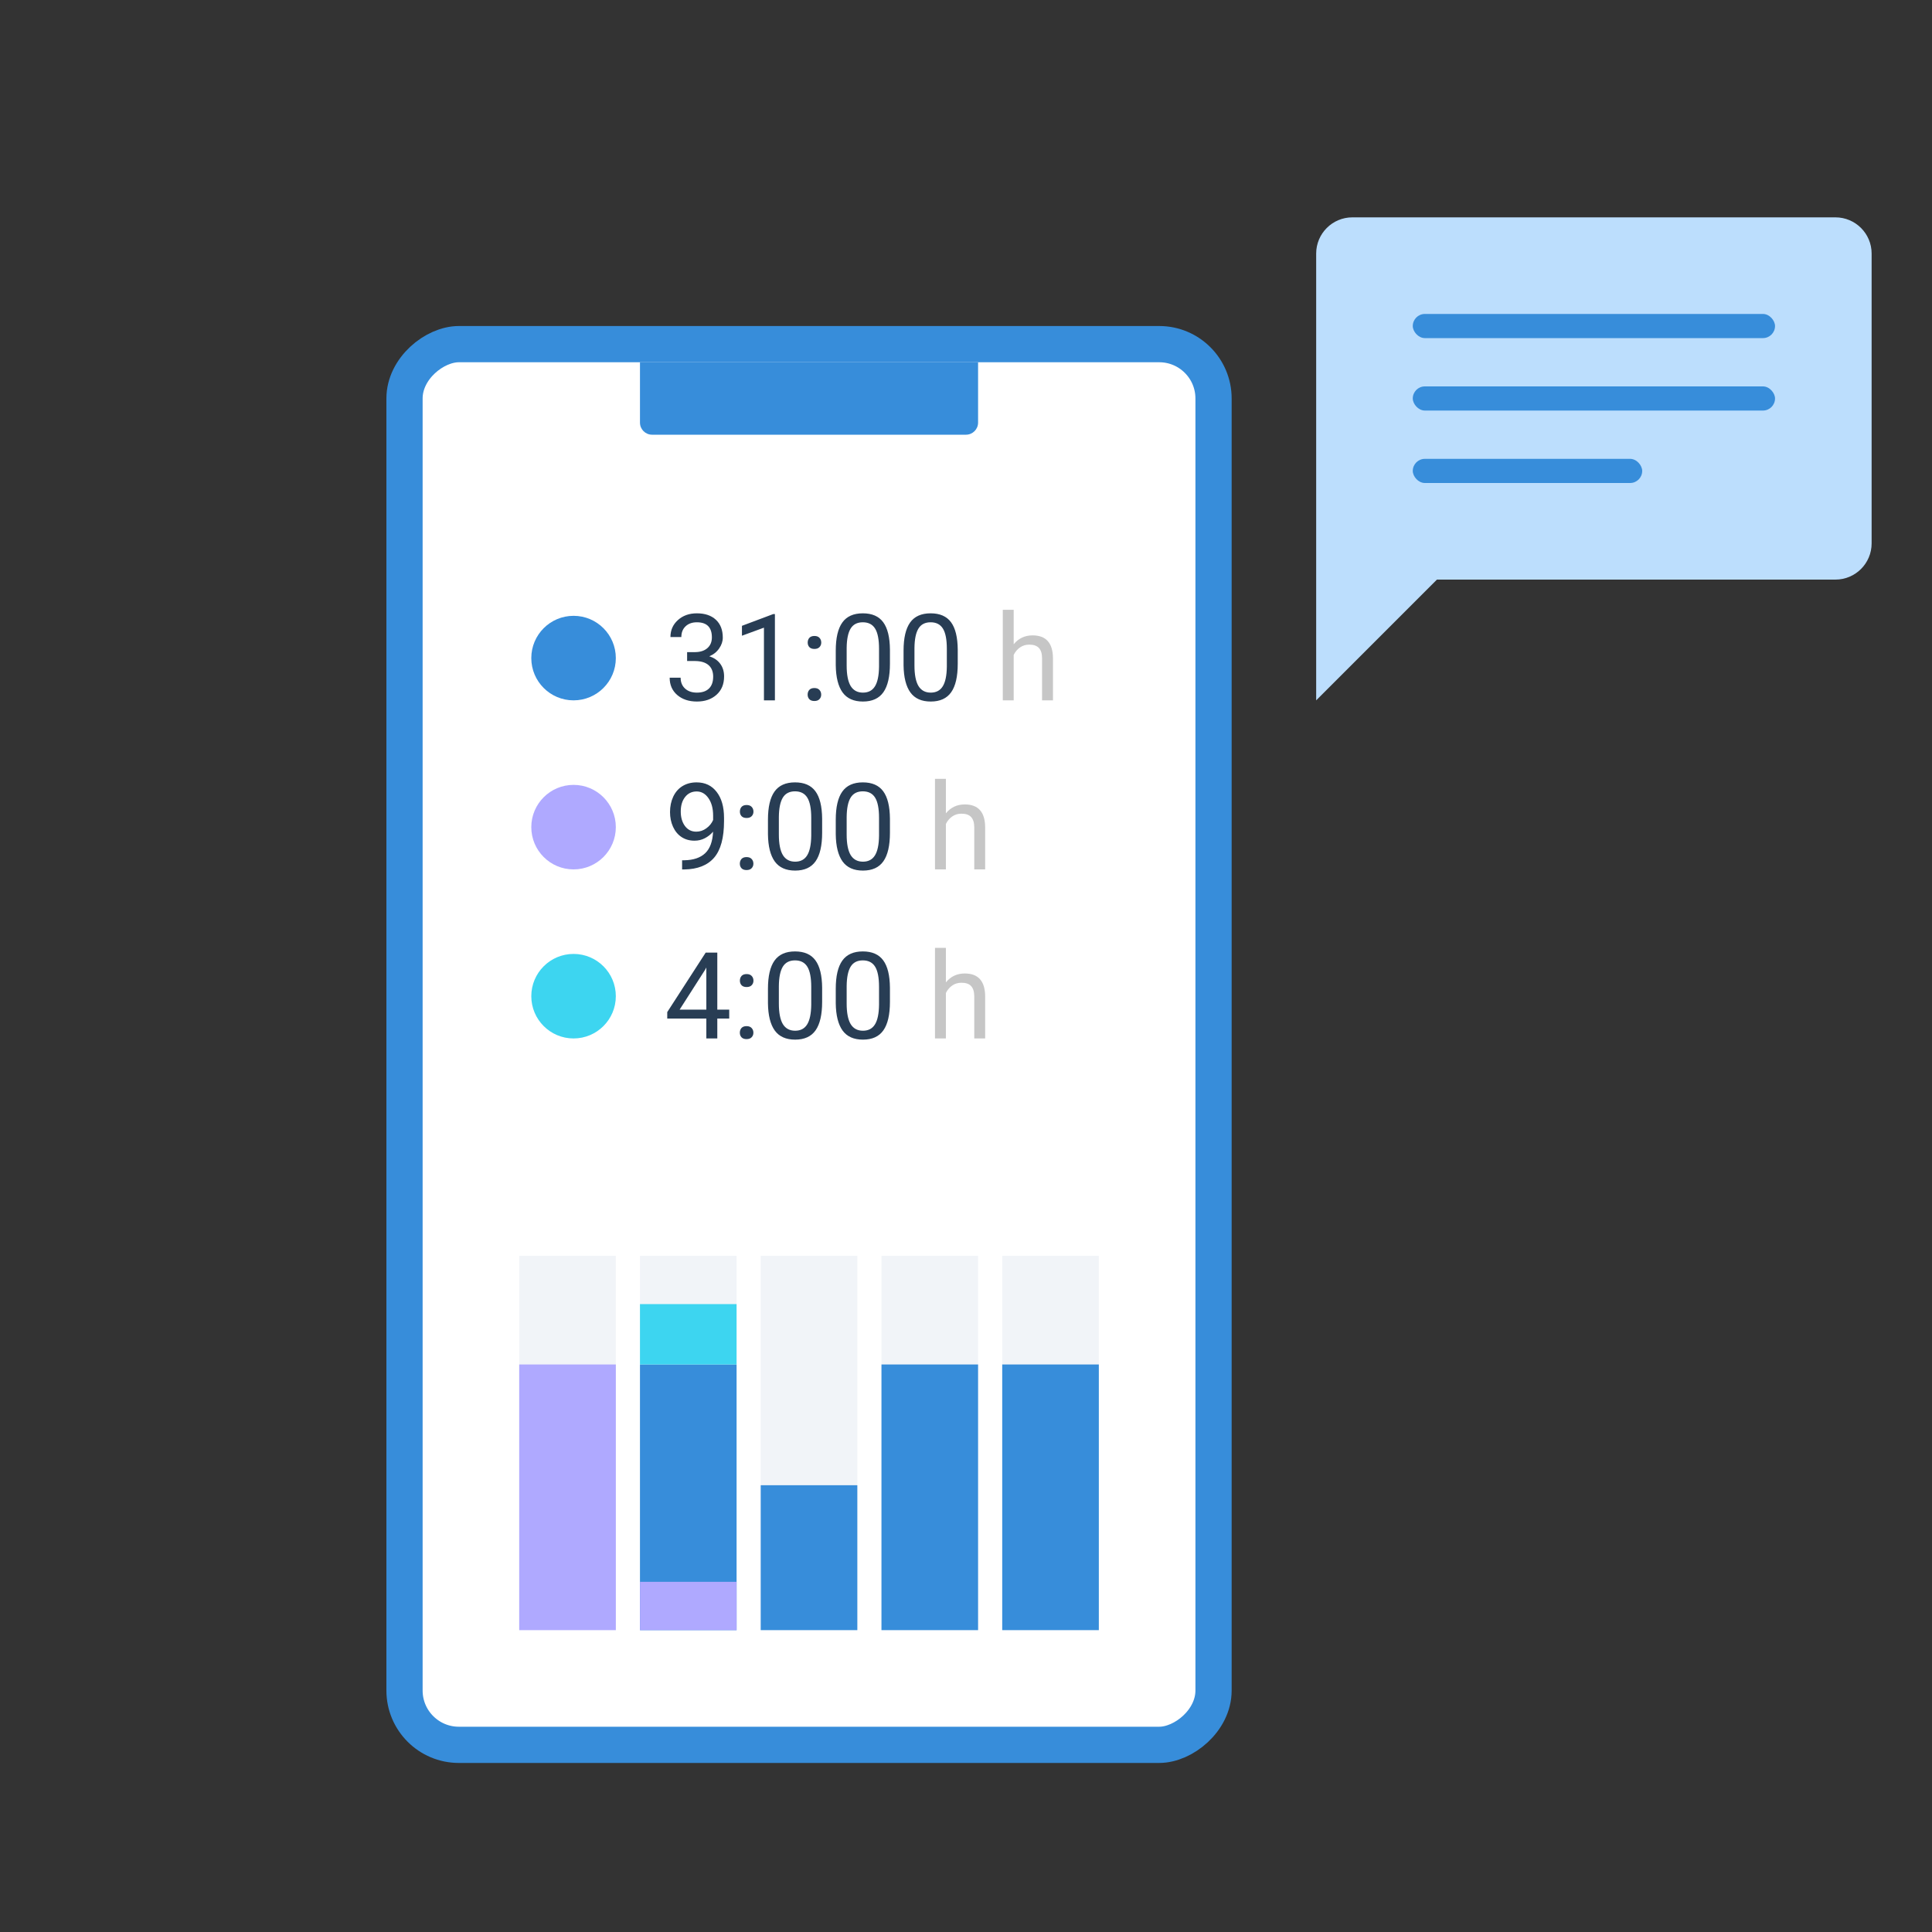 <svg width="160" height="160" viewBox="0 0 160 160" fill="none" xmlns="http://www.w3.org/2000/svg">
<rect x="0" y="0" width="160" height="160" fill="#333333" stroke="none"/>
<rect x="33.5" y="144.5" width="116" height="67" rx="4.5" transform="rotate(-90 33.5 144.5)" fill="white" stroke="#378DDA" stroke-width="3"/>
<rect x="43" y="104" width="8" height="31" fill="#F1F4F8"/>
<rect x="53" y="104" width="8" height="31" fill="#F1F4F8"/>
<rect x="63" y="104" width="8" height="31" fill="#F1F4F8"/>
<rect x="73" y="104" width="8" height="31" fill="#F1F4F8"/>
<rect x="83" y="104" width="8" height="31" fill="#F1F4F8"/>
<rect x="43" y="113" width="8" height="22" fill="#AFA9FF"/>
<rect x="53" y="113" width="8" height="22" fill="#378DDA"/>
<rect x="53" y="108" width="8" height="5" fill="#3DD5F0"/>
<rect x="63" y="123" width="8" height="12" fill="#378DDA"/>
<rect x="73" y="113" width="8" height="22" fill="#378DDA"/>
<rect x="83" y="113" width="8" height="22" fill="#378DDA"/>
<path d="M53 30H81V35C81 35.552 80.552 36 80 36H54C53.448 36 53 35.552 53 35V30Z" fill="#378DDA"/>
<rect x="53" y="131" width="8" height="4" fill="#AFA9FF"/>
<circle cx="47.5" cy="54.5" r="3.5" fill="#378DDA"/>
<circle cx="47.5" cy="68.5" r="3.5" fill="#AFA9FF"/>
<circle cx="47.5" cy="82.5" r="3.5" fill="#3DD5F0"/>
<path d="M56.904 54.006H57.583C58.009 53.999 58.345 53.887 58.589 53.669C58.833 53.451 58.955 53.156 58.955 52.785C58.955 51.952 58.54 51.535 57.71 51.535C57.319 51.535 57.007 51.648 56.773 51.872C56.541 52.093 56.426 52.388 56.426 52.756H55.523C55.523 52.193 55.727 51.726 56.138 51.355C56.551 50.98 57.075 50.793 57.71 50.793C58.38 50.793 58.906 50.97 59.287 51.325C59.668 51.68 59.858 52.173 59.858 52.805C59.858 53.114 59.758 53.413 59.556 53.703C59.357 53.993 59.085 54.209 58.74 54.352C59.131 54.476 59.432 54.681 59.644 54.968C59.858 55.254 59.966 55.604 59.966 56.018C59.966 56.656 59.758 57.162 59.341 57.536C58.924 57.91 58.382 58.098 57.715 58.098C57.047 58.098 56.504 57.917 56.084 57.556C55.667 57.194 55.459 56.717 55.459 56.125H56.367C56.367 56.499 56.489 56.799 56.733 57.023C56.977 57.248 57.305 57.36 57.715 57.36C58.151 57.36 58.485 57.246 58.716 57.019C58.947 56.791 59.062 56.464 59.062 56.037C59.062 55.624 58.935 55.306 58.682 55.085C58.428 54.864 58.062 54.75 57.583 54.743H56.904V54.006ZM64.175 58H63.267V51.98L61.445 52.648V51.828L64.033 50.856H64.175V58ZM66.885 57.526C66.885 57.37 66.93 57.24 67.022 57.136C67.116 57.032 67.256 56.98 67.441 56.98C67.627 56.98 67.767 57.032 67.861 57.136C67.959 57.24 68.008 57.37 68.008 57.526C68.008 57.676 67.959 57.801 67.861 57.902C67.767 58.003 67.627 58.054 67.441 58.054C67.256 58.054 67.116 58.003 67.022 57.902C66.93 57.801 66.885 57.676 66.885 57.526ZM66.89 53.215C66.89 53.059 66.935 52.928 67.026 52.824C67.121 52.72 67.261 52.668 67.446 52.668C67.632 52.668 67.772 52.72 67.866 52.824C67.964 52.928 68.013 53.059 68.013 53.215C68.013 53.365 67.964 53.49 67.866 53.591C67.772 53.692 67.632 53.742 67.446 53.742C67.261 53.742 67.121 53.692 67.026 53.591C66.935 53.49 66.89 53.365 66.89 53.215ZM73.701 54.968C73.701 56.026 73.52 56.812 73.159 57.326C72.798 57.84 72.233 58.098 71.465 58.098C70.706 58.098 70.145 57.847 69.78 57.346C69.416 56.841 69.227 56.089 69.214 55.09V53.884C69.214 52.839 69.394 52.062 69.756 51.555C70.117 51.047 70.684 50.793 71.455 50.793C72.22 50.793 72.783 51.039 73.144 51.53C73.506 52.019 73.691 52.774 73.701 53.796V54.968ZM72.798 53.732C72.798 52.967 72.69 52.411 72.476 52.062C72.261 51.711 71.921 51.535 71.455 51.535C70.993 51.535 70.656 51.709 70.444 52.058C70.233 52.406 70.124 52.941 70.117 53.664V55.109C70.117 55.878 70.228 56.446 70.449 56.813C70.674 57.178 71.012 57.36 71.465 57.36C71.911 57.36 72.241 57.188 72.456 56.843C72.674 56.498 72.788 55.954 72.798 55.212V53.732ZM79.316 54.968C79.316 56.026 79.136 56.812 78.774 57.326C78.413 57.84 77.848 58.098 77.08 58.098C76.322 58.098 75.76 57.847 75.395 57.346C75.031 56.841 74.842 56.089 74.829 55.09V53.884C74.829 52.839 75.01 52.062 75.371 51.555C75.732 51.047 76.299 50.793 77.07 50.793C77.835 50.793 78.398 51.039 78.76 51.53C79.121 52.019 79.307 52.774 79.316 53.796V54.968ZM78.413 53.732C78.413 52.967 78.306 52.411 78.091 52.062C77.876 51.711 77.536 51.535 77.07 51.535C76.608 51.535 76.271 51.709 76.06 52.058C75.848 52.406 75.739 52.941 75.732 53.664V55.109C75.732 55.878 75.843 56.446 76.064 56.813C76.289 57.178 76.628 57.36 77.08 57.36C77.526 57.36 77.856 57.188 78.071 56.843C78.289 56.498 78.403 55.954 78.413 55.212V53.732Z" fill="#283D54"/>
<path d="M83.95 53.356C84.351 52.865 84.871 52.619 85.513 52.619C86.629 52.619 87.192 53.249 87.202 54.509V58H86.299V54.504C86.296 54.123 86.208 53.842 86.035 53.659C85.866 53.477 85.601 53.386 85.239 53.386C84.946 53.386 84.689 53.464 84.468 53.62C84.246 53.776 84.074 53.981 83.95 54.235V58H83.047V50.5H83.95V53.356Z" fill="#C6C6C6"/>
<path d="M59.053 68.875C58.864 69.1 58.638 69.28 58.374 69.417C58.114 69.554 57.827 69.622 57.515 69.622C57.105 69.622 56.746 69.521 56.44 69.319C56.138 69.118 55.903 68.834 55.737 68.47C55.571 68.102 55.488 67.697 55.488 67.254C55.488 66.779 55.578 66.351 55.757 65.97C55.939 65.589 56.196 65.297 56.528 65.096C56.86 64.894 57.248 64.793 57.69 64.793C58.394 64.793 58.947 65.057 59.351 65.584C59.758 66.108 59.961 66.824 59.961 67.732V67.996C59.961 69.38 59.688 70.39 59.141 71.028C58.594 71.663 57.769 71.989 56.665 72.005H56.489V71.243H56.68C57.425 71.23 57.998 71.037 58.398 70.662C58.799 70.284 59.017 69.689 59.053 68.875ZM57.661 68.875C57.964 68.875 58.242 68.782 58.496 68.597C58.753 68.411 58.94 68.182 59.058 67.908V67.547C59.058 66.954 58.929 66.473 58.672 66.102C58.415 65.731 58.089 65.545 57.695 65.545C57.298 65.545 56.979 65.698 56.738 66.004C56.497 66.307 56.377 66.707 56.377 67.205C56.377 67.69 56.492 68.091 56.724 68.406C56.958 68.719 57.27 68.875 57.661 68.875ZM61.27 71.526C61.27 71.37 61.315 71.24 61.406 71.136C61.501 71.032 61.641 70.98 61.826 70.98C62.012 70.98 62.152 71.032 62.246 71.136C62.344 71.24 62.393 71.37 62.393 71.526C62.393 71.676 62.344 71.801 62.246 71.902C62.152 72.003 62.012 72.054 61.826 72.054C61.641 72.054 61.501 72.003 61.406 71.902C61.315 71.801 61.27 71.676 61.27 71.526ZM61.274 67.215C61.274 67.059 61.32 66.928 61.411 66.824C61.505 66.72 61.645 66.668 61.831 66.668C62.017 66.668 62.157 66.72 62.251 66.824C62.349 66.928 62.398 67.059 62.398 67.215C62.398 67.365 62.349 67.49 62.251 67.591C62.157 67.692 62.017 67.742 61.831 67.742C61.645 67.742 61.505 67.692 61.411 67.591C61.32 67.49 61.274 67.365 61.274 67.215ZM68.086 68.968C68.086 70.026 67.905 70.812 67.544 71.326C67.183 71.841 66.618 72.098 65.85 72.098C65.091 72.098 64.53 71.847 64.165 71.346C63.8 70.841 63.612 70.089 63.599 69.09V67.884C63.599 66.839 63.779 66.062 64.141 65.555C64.502 65.047 65.068 64.793 65.84 64.793C66.605 64.793 67.168 65.039 67.529 65.53C67.891 66.019 68.076 66.774 68.086 67.796V68.968ZM67.183 67.732C67.183 66.967 67.075 66.411 66.86 66.062C66.645 65.711 66.305 65.535 65.84 65.535C65.378 65.535 65.041 65.709 64.829 66.058C64.618 66.406 64.508 66.941 64.502 67.664V69.109C64.502 69.878 64.613 70.446 64.834 70.814C65.059 71.178 65.397 71.36 65.85 71.36C66.296 71.36 66.626 71.188 66.841 70.843C67.059 70.498 67.173 69.954 67.183 69.212V67.732ZM73.701 68.968C73.701 70.026 73.52 70.812 73.159 71.326C72.798 71.841 72.233 72.098 71.465 72.098C70.706 72.098 70.145 71.847 69.78 71.346C69.416 70.841 69.227 70.089 69.214 69.09V67.884C69.214 66.839 69.394 66.062 69.756 65.555C70.117 65.047 70.684 64.793 71.455 64.793C72.22 64.793 72.783 65.039 73.144 65.53C73.506 66.019 73.691 66.774 73.701 67.796V68.968ZM72.798 67.732C72.798 66.967 72.69 66.411 72.476 66.062C72.261 65.711 71.921 65.535 71.455 65.535C70.993 65.535 70.656 65.709 70.444 66.058C70.233 66.406 70.124 66.941 70.117 67.664V69.109C70.117 69.878 70.228 70.446 70.449 70.814C70.674 71.178 71.012 71.36 71.465 71.36C71.911 71.36 72.241 71.188 72.456 70.843C72.674 70.498 72.788 69.954 72.798 69.212V67.732Z" fill="#283D54"/>
<path d="M78.335 67.356C78.735 66.865 79.256 66.619 79.897 66.619C81.014 66.619 81.577 67.249 81.587 68.509V72H80.684V68.504C80.68 68.123 80.592 67.841 80.42 67.659C80.251 67.477 79.985 67.386 79.624 67.386C79.331 67.386 79.074 67.464 78.853 67.62C78.631 67.776 78.459 67.981 78.335 68.235V72H77.432V64.5H78.335V67.356Z" fill="#C6C6C6"/>
<path d="M59.404 83.612H60.391V84.35H59.404V86H58.496V84.35H55.259V83.817L58.442 78.891H59.404V83.612ZM56.284 83.612H58.496V80.126L58.389 80.321L56.284 83.612ZM61.27 85.526C61.27 85.37 61.315 85.24 61.406 85.136C61.501 85.032 61.641 84.98 61.826 84.98C62.012 84.98 62.152 85.032 62.246 85.136C62.344 85.24 62.393 85.37 62.393 85.526C62.393 85.676 62.344 85.801 62.246 85.902C62.152 86.003 62.012 86.054 61.826 86.054C61.641 86.054 61.501 86.003 61.406 85.902C61.315 85.801 61.27 85.676 61.27 85.526ZM61.274 81.215C61.274 81.059 61.32 80.928 61.411 80.824C61.505 80.72 61.645 80.668 61.831 80.668C62.017 80.668 62.157 80.72 62.251 80.824C62.349 80.928 62.398 81.059 62.398 81.215C62.398 81.365 62.349 81.49 62.251 81.591C62.157 81.692 62.017 81.742 61.831 81.742C61.645 81.742 61.505 81.692 61.411 81.591C61.32 81.49 61.274 81.365 61.274 81.215ZM68.086 82.968C68.086 84.026 67.905 84.812 67.544 85.326C67.183 85.841 66.618 86.098 65.85 86.098C65.091 86.098 64.53 85.847 64.165 85.346C63.8 84.841 63.612 84.089 63.599 83.09V81.884C63.599 80.839 63.779 80.062 64.141 79.555C64.502 79.047 65.068 78.793 65.84 78.793C66.605 78.793 67.168 79.039 67.529 79.53C67.891 80.019 68.076 80.774 68.086 81.796V82.968ZM67.183 81.732C67.183 80.967 67.075 80.411 66.86 80.062C66.645 79.711 66.305 79.535 65.84 79.535C65.378 79.535 65.041 79.709 64.829 80.058C64.618 80.406 64.508 80.941 64.502 81.664V83.109C64.502 83.878 64.613 84.446 64.834 84.814C65.059 85.178 65.397 85.36 65.85 85.36C66.296 85.36 66.626 85.188 66.841 84.843C67.059 84.498 67.173 83.954 67.183 83.212V81.732ZM73.701 82.968C73.701 84.026 73.52 84.812 73.159 85.326C72.798 85.841 72.233 86.098 71.465 86.098C70.706 86.098 70.145 85.847 69.78 85.346C69.416 84.841 69.227 84.089 69.214 83.09V81.884C69.214 80.839 69.394 80.062 69.756 79.555C70.117 79.047 70.684 78.793 71.455 78.793C72.22 78.793 72.783 79.039 73.144 79.53C73.506 80.019 73.691 80.774 73.701 81.796V82.968ZM72.798 81.732C72.798 80.967 72.69 80.411 72.476 80.062C72.261 79.711 71.921 79.535 71.455 79.535C70.993 79.535 70.656 79.709 70.444 80.058C70.233 80.406 70.124 80.941 70.117 81.664V83.109C70.117 83.878 70.228 84.446 70.449 84.814C70.674 85.178 71.012 85.36 71.465 85.36C71.911 85.36 72.241 85.188 72.456 84.843C72.674 84.498 72.788 83.954 72.798 83.212V81.732Z" fill="#283D54"/>
<path d="M78.335 81.356C78.735 80.865 79.256 80.619 79.897 80.619C81.014 80.619 81.577 81.249 81.587 82.509V86H80.684V82.504C80.68 82.123 80.592 81.841 80.42 81.659C80.251 81.477 79.985 81.386 79.624 81.386C79.331 81.386 79.074 81.464 78.853 81.62C78.631 81.776 78.459 81.981 78.335 82.235V86H77.432V78.5H78.335V81.356Z" fill="#C6C6C6"/>
<path fill-rule="evenodd" clip-rule="evenodd" d="M112 18C110.343 18 109 19.343 109 21V48V58L119 48H152C153.657 48 155 46.657 155 45V21C155 19.343 153.657 18 152 18H112Z" fill="#BCDEFD"/>
<rect x="117" y="26" width="30" height="2" rx="1" fill="#378DDA"/>
<rect x="117" y="32" width="30" height="2" rx="1" fill="#378DDA"/>
<rect x="117" y="38" width="19" height="2" rx="1" fill="#378DDA"/>
</svg>
